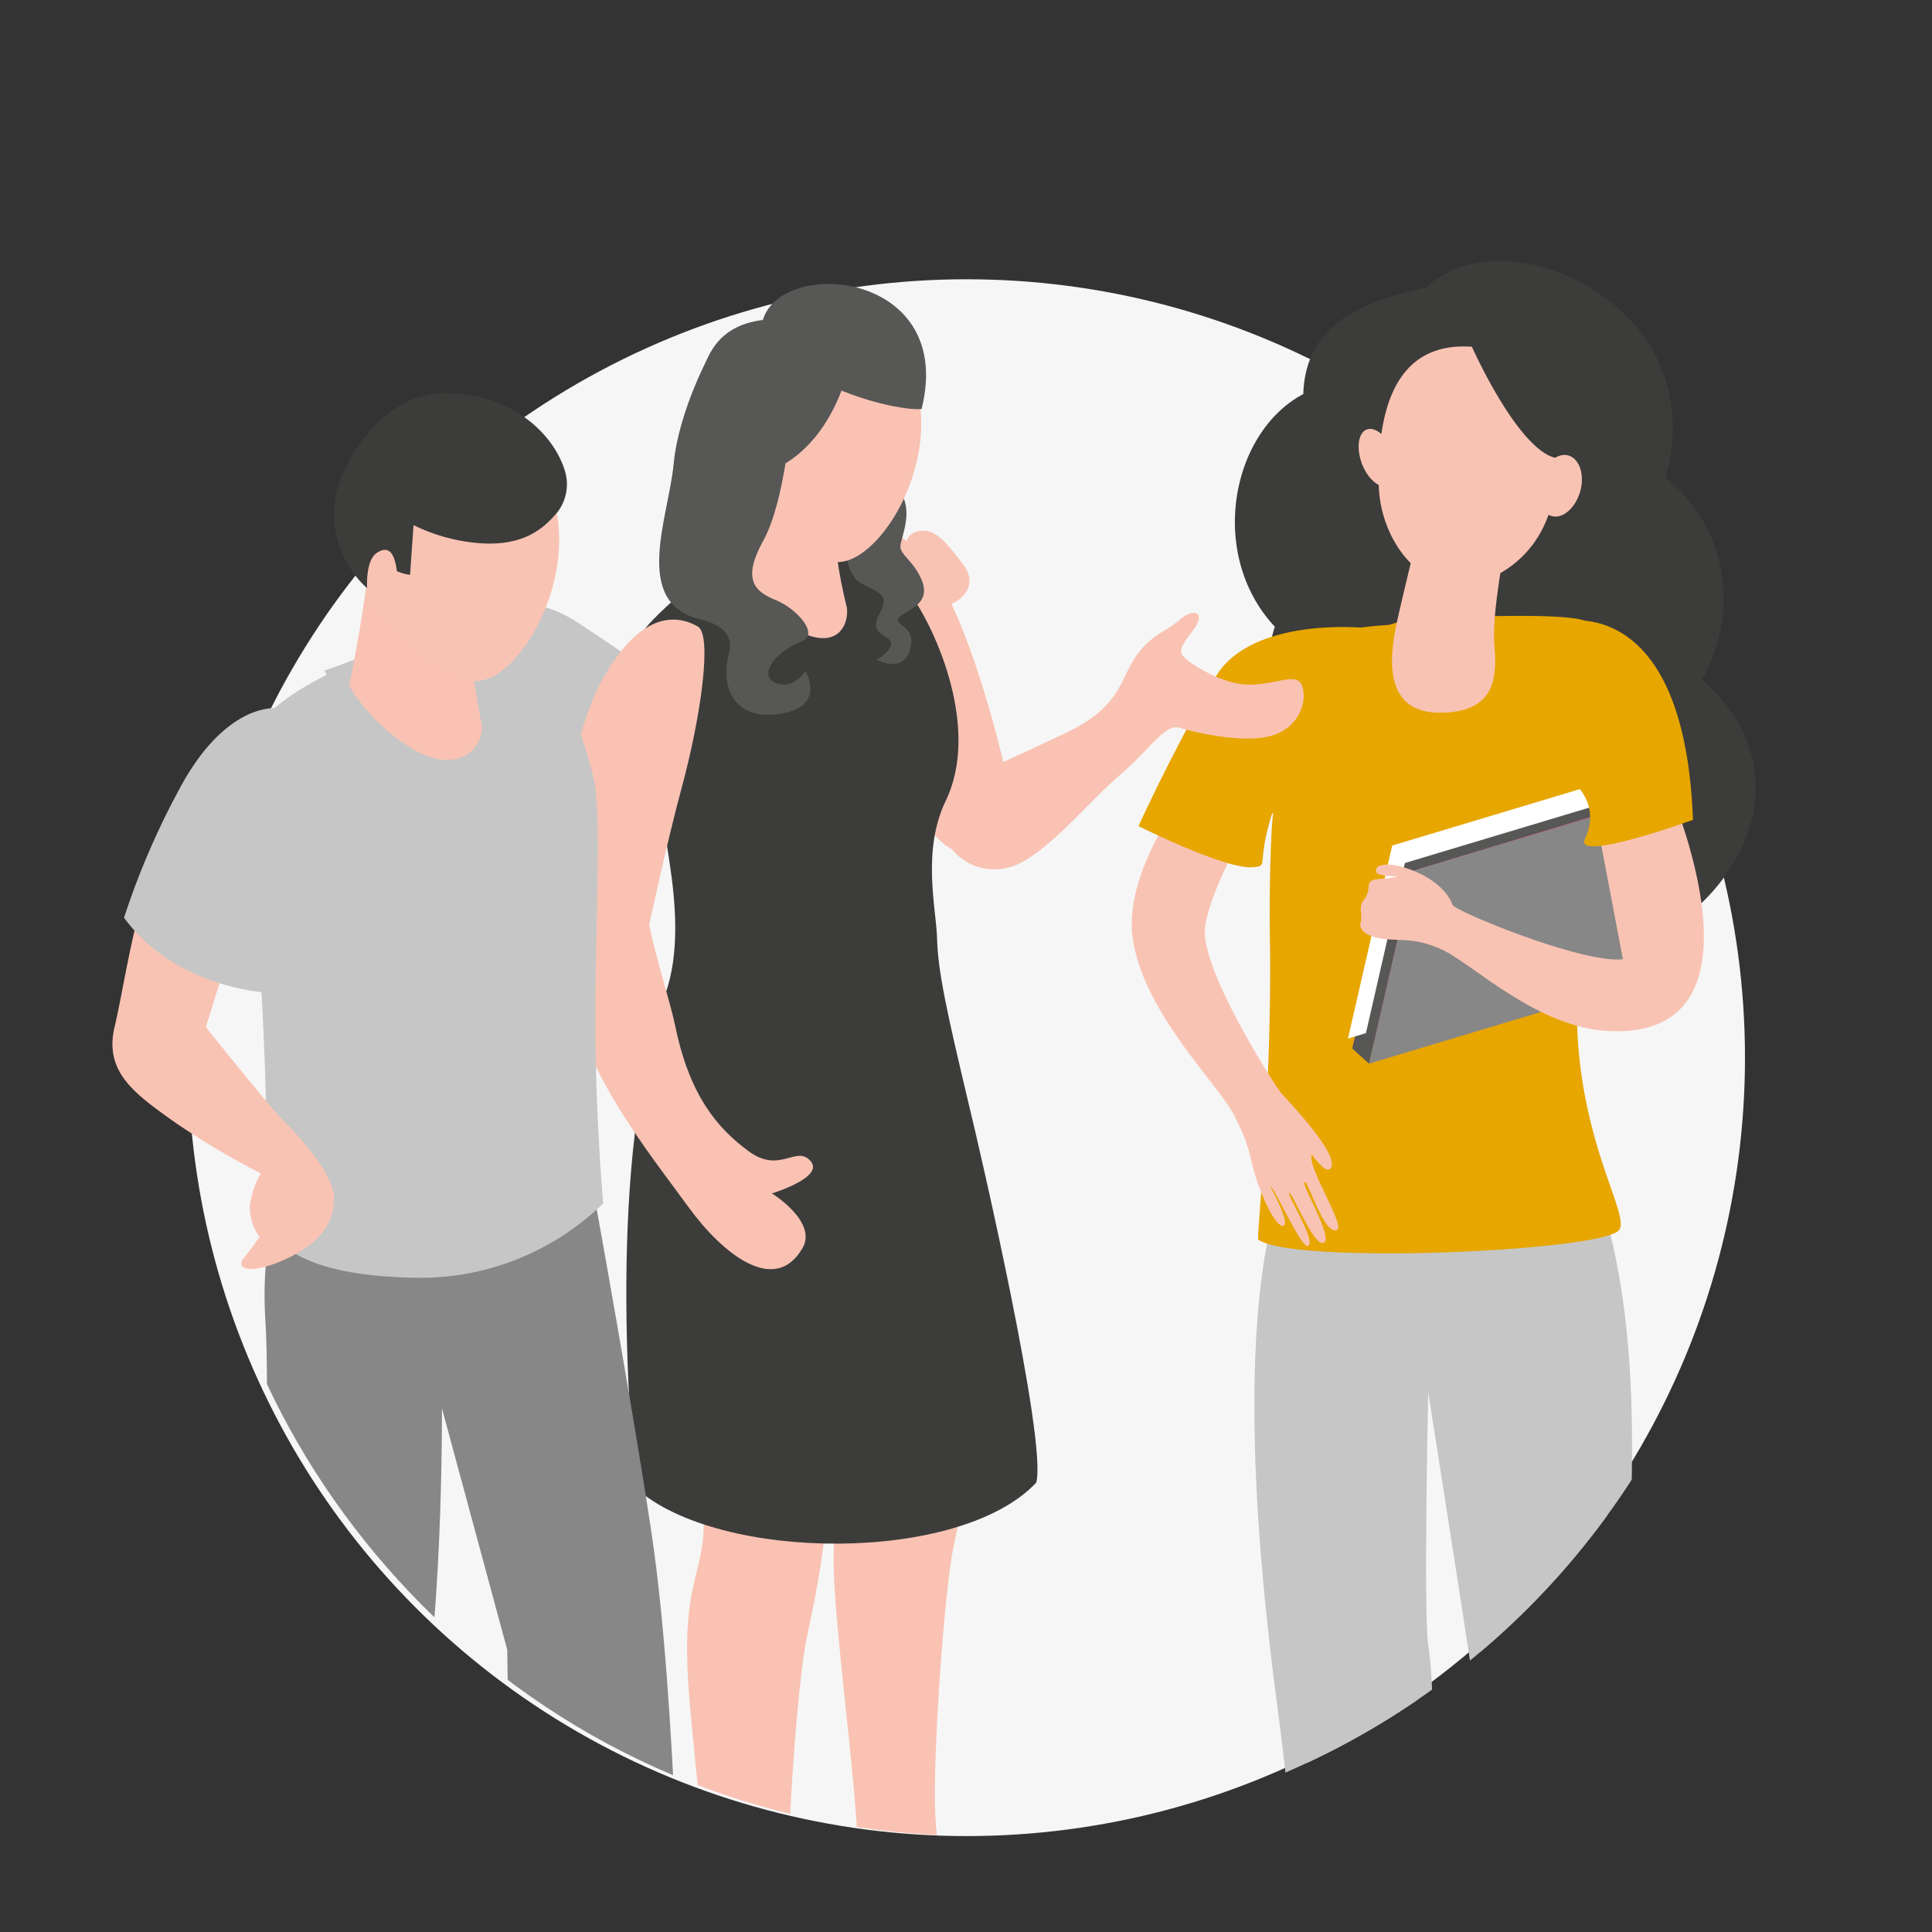 <svg id="Laag_1" data-name="Laag 1" xmlns="http://www.w3.org/2000/svg" xmlns:xlink="http://www.w3.org/1999/xlink" viewBox="0 0 200 200"><rect x="0" y="0" width="200" height="200" fill="#333333" stroke="none"/><defs><style>.cls-1{fill:none;}.cls-2{fill:#f6f6f6;}.cls-3{clip-path:url(#clip-path);}.cls-4{fill:#f9c2b2;}.cls-5{fill:#f9c3b3;}.cls-6{fill:#c6c6c6;}.cls-7{fill:#3c3c3b;}.cls-8{fill:#e7a600;}.cls-9{fill:#e34177;}.cls-10{fill:#878787;}.cls-11{fill:#575756;}.cls-12{fill:#fff;}</style><clipPath id="clip-path"><path class="cls-1" d="M199.41,64.35c4.14,41.85-17.82,51.78-18.22,55a80.59,80.59,0,0,1-80,70.71c-46,0-77.26-36.93-80-70.31C21,118.27-14.31,125,7,69.4,45.05-29.6,189.82-32.56,199.41,64.35Z"/></clipPath></defs><circle class="cls-2" cx="100.06" cy="109.49" r="80.58"/><g class="cls-3"><path class="cls-4" d="M145,137.36c1.07-2.85-11.94-5.42-11.94-5.42s0,13.84-.54,19.66c-.76,8.79-.59,13,1.95,24.79,1.12,5.24,2.54,25.06,2.16,32-.56,10.22-5.27,15-6.87,17.58s4.49,4.92,8.34,1.23,4.26-4.4,6.43-5.56,1.44-3.91,1.28-9.68c-.12-4.47-.29-19.91.46-29.45,1.05-13.53.18-13.25.39-20.09C147.08,149.58,144.34,139.22,145,137.36Z"/><path class="cls-5" d="M169.42,183.21c-.94-5.77-2.93-9.25-3.52-12.42-.51-2.71,1.74-14.38,1.74-14.38l-14.8,5.09s.6,20.06,1.94,27.07,4.95,29.59,4.51,35.39c-.31,3.95-1.87,9.29-2.84,12.59s.33,5.7,2.56,6.39c4,1.23,9.16-12.45,8.87-18.77C167.43,214.72,170.36,189,169.42,183.21Z"/><path class="cls-6" d="M135.56,213.34s5.66,2.17,10.29-1.34c0,0,3.75-30.18,2-41.75-.5-3.23,0-26.12,0-26.12s3.92,25,4.52,29.07,7.21,48.61,6.94,50.76,7.1,3.69,8.59.21,4-33.89,1-43.63,5.35-43.26-6.82-64.75c-6.76-11.94-10.66,13.43-25.68,1.15,0,0-11.46,5.78-4.06,60.53C134.26,191.88,135.56,213.34,135.56,213.34Z"/><path class="cls-7" d="M176.19,70.36c4-7.16,2.55-15.9-3.81-20.92a16.91,16.91,0,0,0-1.28-13.19c-4.34-7.73-16.7-12.6-23.53-6.46-7,1.43-12.47,4.14-12.65,11-7.54,4-9.89,16.66-2.95,24.09-2.11,6.38,1.48,13.28,6.51,17.79,1.19,1.07,3.07,2,3.32,2.38,0,0,2.83,16.57,18.86,15.27C177.43,99,189.21,81.73,176.19,70.36Z"/><path class="cls-8" d="M131.46,97.25c-.09-5.2.1-11.33.33-13-4.13-4.38-8.21-18.4,12-19.56a22.78,22.78,0,0,1,3.06-.75c4,0,14.52-.57,17.16.3L165.91,88c-7.48,23.64,3.29,37.11,1.71,39.32s-33.63,3.64-37.38,1C130.09,128.19,131.7,112.44,131.46,97.25Z"/><polygon class="cls-9" points="144.57 88.55 139.99 108.54 166.37 100.61 170.95 80.62 144.57 88.55"/><polygon class="cls-10" points="146.29 90.12 141.72 110.11 168.09 102.18 172.67 82.2 146.29 90.12"/><polygon class="cls-11" points="144.57 88.55 139.99 108.54 141.72 110.11 146.29 90.12 144.57 88.55"/><polygon class="cls-11" points="144.57 88.55 146.29 90.12 172.83 82.09 170.95 80.62 144.57 88.55"/><polygon class="cls-12" points="170.5 79.6 144.12 87.53 139.54 107.51 141.4 106.95 145.43 89.34 169.96 81.97 170.5 79.6"/><path class="cls-5" d="M165.46,85.9,168,99.3c-4.17.49-17.42-5-17.63-5.62-1.22-3.46-8-5.22-7.94-3.52,0,.61,2.24.55,2.24.55-1.69.53-2.94-.1-3,1.09s-.59,1.25-.73,1.81c-.21.81.1,1-.06,1.77,0,0-.55,1.1,1.49,1.65s3.81-.21,7,1.32,9.76,8,17.12,8.38c17.68.92,6.27-25.14,6.27-25.14Z"/><path class="cls-5" d="M155.93,55.76s-1.51,7.74-1.25,10.79.5,7.26-5.69,7.23-5-6.59-4.34-9.58,3-12.56,3-12.56Z"/><path class="cls-5" d="M153.36,36a10.62,10.62,0,0,1,5.85,4.41c2.25,3.53,3.88,13.86-3.34,18.58s-13-2.16-13.14-8.8S143.83,34.66,153.36,36Z"/><path class="cls-5" d="M141,48.05c.64,1.61,1.88,2.62,2.77,2.25s1.11-2,.47-3.57-1.89-2.62-2.78-2.26S140.4,46.44,141,48.05Z"/><path class="cls-5" d="M132.05,80.22s-7,11.42-7.32,16c-.32,4.43,7.5,16.59,8,17.06,1.9,2,6.35,7,4.85,7.78-.49.27-1.78-1.54-1.78-1.54-.56,1.15,3.47,7.36,2.63,7.78-1.38.7-3-5.18-3.38-4.92-.46.09,3,5.7,2,6.26s-3.26-5.23-3.59-5.14,2.92,5.11,1.92,5.49c-.66.25-3.48-6.14-3.9-6.22,0,0,2.18,4,1.37,4.13s-2.23-3-2.89-5.14-.49-3-2.21-6.32-9.31-10.54-10.48-18.21,7-17.32,7-17.32Z"/><path class="cls-7" d="M152.29,35.72S157,46.4,161,47.4s4,6.34,4,6.34-.23-12.35-4-15.22A15.64,15.64,0,0,0,152.29,35.72Z"/><path class="cls-5" d="M159.43,49.59c-.51,1.72,0,3.42,1.12,3.81s2.46-.7,3-2.42,0-3.43-1.12-3.81S159.94,47.87,159.43,49.59Z"/><path class="cls-8" d="M141.32,65s-11.88-1.23-15.54,5.17c-4.83,8.43-7.92,15.35-7.92,15.35s8.79,4.39,11.68,4.26C132.82,89.59,126.38,89.59,141.32,65Z"/><path class="cls-8" d="M161.12,64.43s13.21-3.93,14.14,20.44c0,0-12.33,4.47-11.19,2,2.28-4.9-3.39-7.47-3.39-7.47Z"/><path class="cls-6" d="M59.89,64.5c-6.7-4.41-10.52,0-10.52,0-3.75,6,3.19,20.21,14.26,25.46,8.07-3.84,7.79-17.47,7.79-17.47S66.59,68.9,59.89,64.5Z"/><path class="cls-4" d="M134.33,70.43c-1-.44-2.48.44-5.16.44s-6.68-2.48-6.87-3.24.74-1.7,1.34-2.57c1.14-1.64,0-2.21-1.53-.89s-3,1.55-4.58,3.86-1.53,5.13-7.06,7.77-10.69,4.92-10.69,4.92L98.61,88a5.68,5.68,0,0,0,5.29,1.91c3.6-.45,8.48-6.62,11.91-9.57s4.78-5.45,6.3-5,7.64,2,10.5.43S135.28,70.87,134.33,70.43Z"/><path class="cls-4" d="M95.37,57.46c-4.68-5-8.05-3-8.05-3s8.84,26.15,8.52,29.8,10.69,9,9-.81C103.91,78.21,100,62.46,95.37,57.46Z"/><path class="cls-4" d="M96.84,188.21c-.34-6.15.91-23.63,1.9-28.24,2.23-10.4,2.39-14.11,1.72-21.86C100,133,100,120.77,100,120.77s-16.35,1.91-15.41,4.43A89.75,89.75,0,0,1,88,147.68c.19,6-2.43,6.29-1.5,18.22.65,8.41,2.36,21.52,2.25,25.46-.14,5.09-.79,7.52,1.13,8.54s2.27,1.65,5.67,4.9,8.76,1.14,7.35-1.08S97.32,197.23,96.84,188.21Z"/><path class="cls-7" d="M102.94,203.52c-2.25,1.65-4.37,1.16-9.1-2.17-4.25-3-5-10.19-5-10.19a7.38,7.38,0,0,0-1.44,2.23h0a2.48,2.48,0,0,0-.1.32l0,.06a10.48,10.48,0,0,0,.49,5.49c.85,2.81.49,4.21.77,5.73.48.48,1.09.64,1.49,0,.1-1.38,0-2.6.16-4.51h0l.72.66c1.69,1.51,3.1,4,4.91,6.33a10.44,10.44,0,0,0,7,3.47c4.13.3,5.3-1.26,3.9-2.81A47.13,47.13,0,0,1,102.94,203.52Z"/><path class="cls-4" d="M81.63,197.66c-.33-6.15.91-23.63,1.91-28.24,2.23-10.41,2.38-14.11,1.72-21.86-.45-5.14-.48-17.34-.48-17.34S70.9,131.49,71.84,134c.62,1.64.61,11.78,1,23.13.18,6-2.44,6.3-1.51,18.22.66,8.41,2.36,21.52,2.26,25.46-.14,5.09-.79,7.52,1.13,8.54s2.27,1.65,5.66,4.9,8.76,1.14,7.36-1.08S82.12,206.68,81.63,197.66Z"/><path class="cls-7" d="M97.9,82.9c3.56-7.35-.91-17.55-3.59-21.3-1.57-2.2-5.07-7-6.74-8.8-1.11.2-1.88.39-1.88.39l-9.76,4s-8.12,5.84-9.88,8.91c-.27.47,1.43,11,3.28,23.3.6,4,1.08,9.25-.47,13.53-6.11,16.88-3.61,45.56-3,51.14,8.54,7.65,33.54,7.82,41.41-.59,1.18-4.22-6-35.17-6.89-38.78C97.94,104.46,97.08,100.49,97,97,96.89,94,95.43,88,97.9,82.9Z"/><path class="cls-4" d="M86.26,53.93l-9.18-10s.19,7.64,0,10c-.1,1.4-.95,5.29-.95,5.29s.4,2,4.78,5.07c5.51,3.81,7,.58,6.76-1.39A50.79,50.79,0,0,1,86.26,53.93Z"/><path class="cls-5" d="M95.62,54.94c-2.16,0-2.27,2.1-1.79,4.4.38,1.78,1.11,3.87,3.37,3.55s4.22-2.19,2.5-4.47S96.91,54.94,95.62,54.94Z"/><path class="cls-11" d="M93.21,56.5c.07-.9,1.43-3.66-.09-5.65s-5.8,3.62-5.8,3.62-.11,5,1.86,5.94,2.77,1.3,2.06,2.72-.94,2,.53,2.86-1,2.31-1,2.31,2.8,1.53,3.47-1.17C94.86,64.8,92.58,64.8,93,64s3.67-1.26,2.34-4.12C94.5,58,93.14,57.4,93.21,56.5Z"/><path class="cls-4" d="M78.8,34.22c-2.69,2.29-4.48,10.24-2.52,15.65,1.73,4.8,6.93,7.18,9.49,8.15,4.57,1.74,12.36-10.28,8.6-19.39C90.79,30,82.28,31.28,78.8,34.22Z"/><path class="cls-11" d="M79,33.12c-9.94,1.19-5.51,14.3-5.51,14.3s1.25,4.23,7.4.8,7.3-11.67,7.3-11.67S85.13,28.83,79,33.12Z"/><path class="cls-4" d="M79.42,46.64c-.65-.5-1.89-.65-2.24,1.24a3.15,3.15,0,0,0,1.57,3.55l2.13-3.21A8.29,8.29,0,0,0,79.42,46.64Z"/><path class="cls-11" d="M78.8,34.22c0,1.57,1,1.82,4.6,4.28s9.67,4,12,3.85C99.15,27.37,79,26.41,78.8,34.22Z"/><path class="cls-11" d="M80.34,70.72C78.51,70,80,67.58,83,66.39c1.87-.74-.55-3.38-2.61-4.23S76.67,60.22,79,56s2.92-13.15,2.92-13.15l-8.31-6.46S70.27,42.41,69.74,48s-4.36,14.41,2.75,16.11c2.26.53,3.43,1.66,3,3.4-1.06,3.92.76,7.21,5.43,6.36s2.44-4.39,2.44-4.39S82.17,71.43,80.34,70.72Z"/><path class="cls-4" d="M79.91,123.54s5.48-1.66,4-3.35-3.17,1.36-6.39-1-6.11-5.72-7.6-12.89c-.52-2.53-1.94-6.81-2.72-10.54,0,0,1.83-8.53,3.36-14.18,2-7.37,3.2-15.87,1.67-16.73-2.45-1.39-6.15-1.32-10,5.72-2.85,5.15-6.81,21.45-2,36.23,2.15,6.61,7.63,13.48,11.08,18.21s8.93,9.21,11.8,4.13C84.6,126.44,79.91,123.54,79.91,123.54Z"/><path class="cls-10" d="M59.79,114.26s-25.18-7.59-24.47-2.17c0,0-8.88,8.47-7.85,24.58.48,7.39-.16,27.73-.78,40.43-7.43,16.73-5.55,41.44-5.55,41.44s-1.13,3.23,4.65,6.12S40,224.54,40,224.54,38.64,195.75,43,180.71c2.88-10.09,2.75-34.92,2.75-34.92l6.76,25L53,207.13s4.12,4.06,9.11,4.08c6.5,0,8.35-4.74,8.35-4.74s-.39-30.2-3-47.67C65.18,143.44,59.79,114.26,59.79,114.26Z"/><path class="cls-6" d="M61.43,80.48c-3-11.9-7.5-15.28-7.5-15.28-7.75-3.32-16.37,3-16.37,3S26.81,72.2,26,76.89s2.68,36.88,1.2,49.29c1.54,3.51,5.86,5.8,15,6.07a27.16,27.16,0,0,0,20.24-7.67s-.79-8.92-.82-18.85C61.61,95.48,62.34,84.16,61.43,80.48Z"/><path class="cls-6" d="M39,67.24a40.75,40.75,0,0,1-5.41,2.16,24.7,24.7,0,0,0,7.78,9.46c5.15,3.46,9.3.41,9.73-2.45a11,11,0,0,0-1.22-5.91S41.56,66,39,67.24Z"/><path class="cls-4" d="M38.2,58.45C37.44,64.94,36.14,71,36.14,71a19.5,19.5,0,0,0,5.76,6c4.72,3.34,8,1.12,8-1.86a76.06,76.06,0,0,1-1.25-8.35S41.16,57.35,38.2,58.45Z"/><path class="cls-5" d="M40.42,45.9c-2.73,2.45-4.66,9.45-2.47,15,1.95,4.93,7.73,8.53,10.42,9.46C53.16,72,60.86,59.31,56.69,50,52.7,41.11,43.92,42.75,40.42,45.9Z"/><path class="cls-7" d="M46.21,40.69c-6.78-.07-11,7.39-11.53,11A10.47,10.47,0,0,0,38,60.89s-.18-2.87,1-3.65,1.83-.12,2.08,1.88a4.31,4.31,0,0,0,1.37.38l.36-5.14a18.73,18.73,0,0,0,6.71,1.86c4.71.39,6.81-1.55,8.22-3.24a4.76,4.76,0,0,0,.72-4.3C57.27,44.89,53,40.77,46.21,40.69Z"/><path class="cls-5" d="M21.31,106.32l3.15-10.09s-7.82-8.78-9.35-4.18-2.37,10.53-3.25,14.27C10.75,111,14,113.25,18,116.11a79.83,79.83,0,0,0,9,5.36,8.77,8.77,0,0,0-1.13,3.36,5.1,5.1,0,0,0,1,3.2s-.69,1.05-1.63,2.19.66,1.86,4.59,0S34.58,126,34.58,124s-2.67-5.4-4.77-7.5S21.31,106.32,21.31,106.32Z"/><path class="cls-6" d="M31.15,74.06c-2.74-1.88-8.2-.63-12.58,7.62A79.8,79.8,0,0,0,12.84,95c5.48,7.52,15.28,7.8,15.28,7.8s2.68-7.54,4.39-12.1C35.22,83.49,34.51,76.36,31.15,74.06Z"/></g></svg>